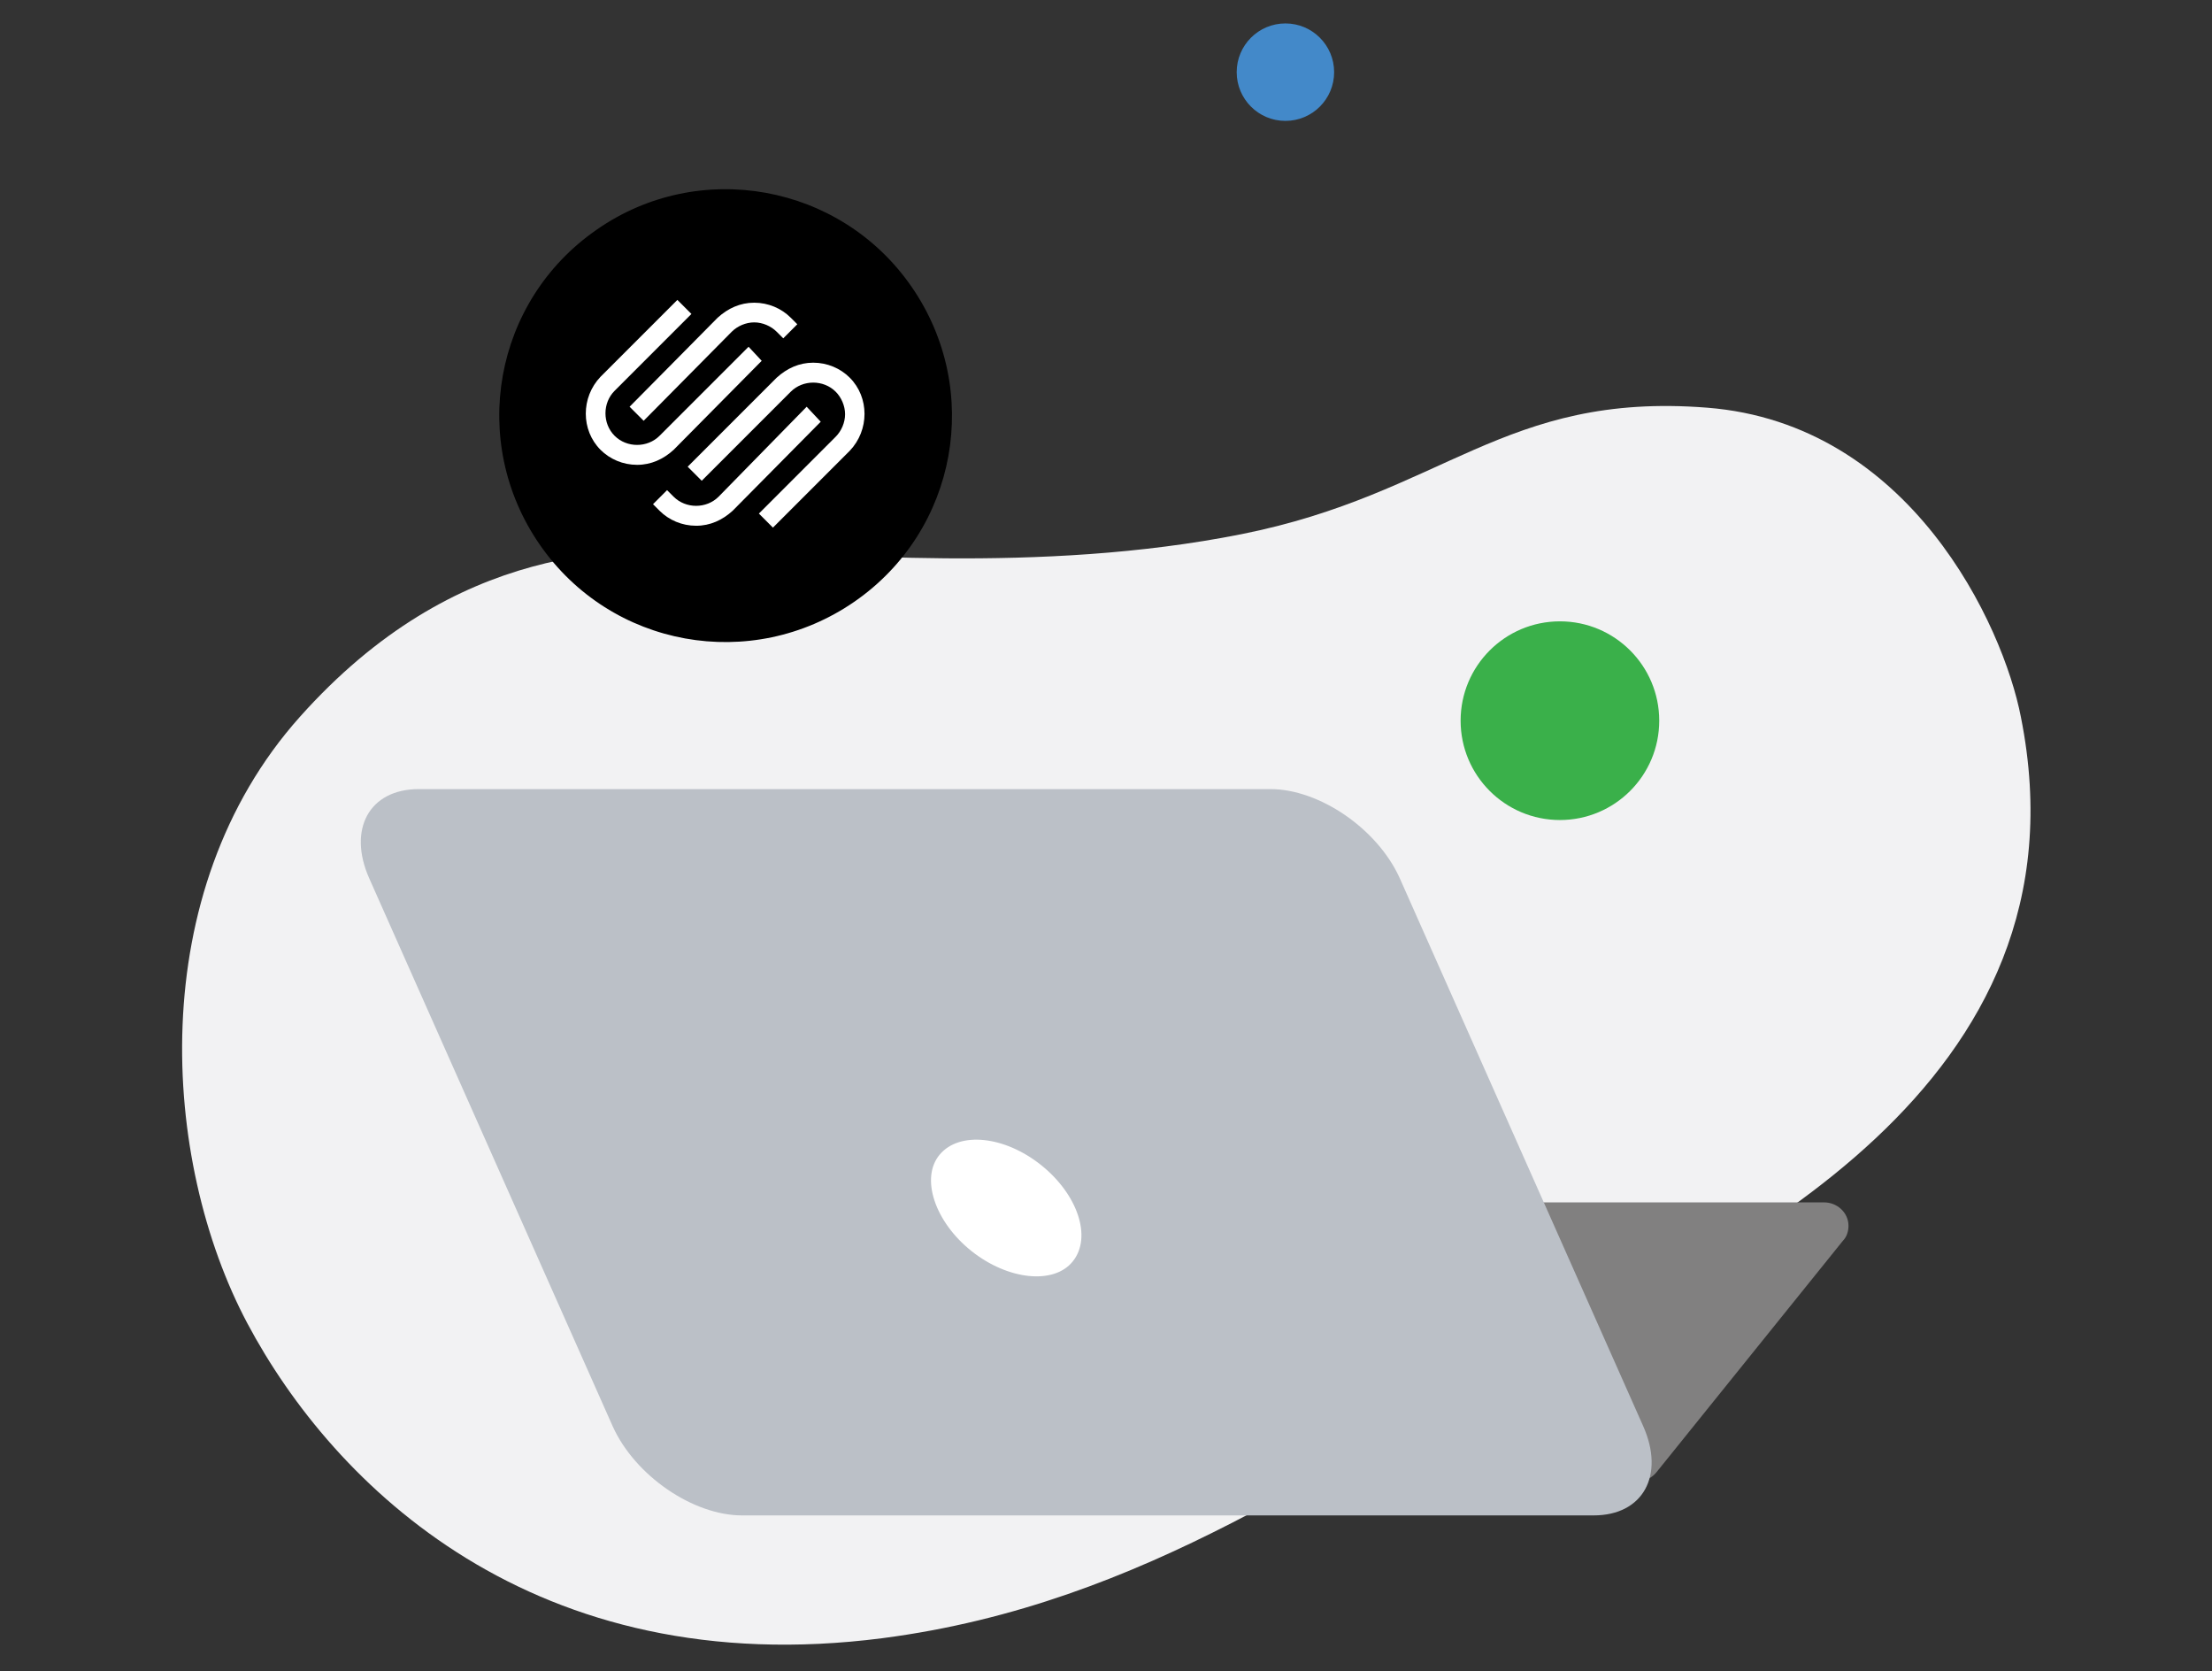 <?xml version="1.0" encoding="utf-8"?>
<!-- Generator: Adobe Illustrator 25.2.0, SVG Export Plug-In . SVG Version: 6.00 Build 0)  -->
<svg version="1.1" id="Layer_1" xmlns="http://www.w3.org/2000/svg" xmlns:xlink="http://www.w3.org/1999/xlink" x="0px" y="0px"
	 viewBox="0 0 236.1 178.3" style="enable-background:new 0 0 236.1 178.3;" xml:space="preserve">
<rect x="0" y="0" width="236.1" height="178.3" fill="#333333" stroke="none"/>
<style type="text/css">
	.st0{clip-path:url(#SVGID_2_);}
	.st1{clip-path:url(#SVGID_4_);}
	.st2{fill:#F2F2F3;}
	.st3{fill:#3AB04A;}
	.st4{fill:#4389C9;}
	.st5{fill:#818080;}
	.st6{fill-rule:evenodd;clip-rule:evenodd;fill:#BBC0C7;}
	.st7{clip-path:url(#SVGID_6_);}
	.st8{clip-path:url(#SVGID_8_);}
	.st9{fill:#FFFFFF;}
	.st10{fill-rule:evenodd;clip-rule:evenodd;fill:#FFFFFF;}
</style>
<g>
	<g>
		<defs>
			<path id="SVGID_1_" d="M182.2,43.5c-21.7-1.7-28.1,9.2-49.7,13.5s-44.2,2-55.2,1.7S48.7,57.8,32,76.5s-14.8,47.4-5.6,64.7
				s30.6,38.4,67.8,33.6c28.4-3.7,48-19.1,68.9-29.9s60.5-28.9,52.6-68.4C213.8,66.7,203.9,45.2,182.2,43.5z"/>
		</defs>
		<clipPath id="SVGID_2_">
			<use xlink:href="#SVGID_1_"  style="overflow:visible;"/>
		</clipPath>
		<g class="st0">
			<g>
				<g>
					<defs>
						
							<rect id="SVGID_3_" x="6.4" y="-75.6" transform="matrix(9.063112e-02 -0.996 0.996 9.063112e-02 -8.26 217.155)" width="216.8" height="377.4"/>
					</defs>
					<clipPath id="SVGID_4_">
						<use xlink:href="#SVGID_3_"  style="overflow:visible;"/>
					</clipPath>
					<g class="st1">
						<polygon class="st2" points="229.4,147.9 30.4,190.5 9.8,68.9 208.8,26.3 						"/>
					</g>
				</g>
			</g>
		</g>
	</g>
</g>
<circle class="st3" cx="166.5" cy="76.9" r="10.6"/>
<circle class="st4" cx="137.2" cy="7.7" r="5.2"/>
<path d="M97.3,30.6c7.6,11,4.9,26-6.1,33.6s-26,4.9-33.6-6.1s-4.9-26,6.1-33.6C74.6,16.9,89.7,19.6,97.3,30.6
	C97.3,30.5,97.3,30.6,97.3,30.6"/>
<path class="st5" d="M163,128.3h31.7c1.4,0,2.6,1.1,2.6,2.5c0,0.6-0.2,1.2-0.6,1.6l-19.9,24.7c-0.9,1.1-2.5,1.3-3.6,0.4
	c-0.3-0.2-0.5-0.5-0.7-0.9L160.7,132c-0.6-1.3-0.1-2.8,1.2-3.4C162.2,128.4,162.6,128.3,163,128.3z"/>
<path class="st6" d="M39.4,93.7c-2.3-5.2,0-9.5,5.3-9.5h90.9c5.2,0,11.4,4.2,13.8,9.5l26,58.5c2.3,5.2,0,9.5-5.3,9.5H79.2
	c-5.2,0-11.4-4.2-13.8-9.5L39.4,93.7z"/>
<g>
	<g>
		<defs>
			<path id="SVGID_5_" d="M114.5,134.6c-2,2.5-6.9,2-10.8-1.1s-5.5-7.8-3.4-10.3s6.9-2,10.8,1.1S116.6,132,114.5,134.6"/>
		</defs>
		<clipPath id="SVGID_6_">
			<use xlink:href="#SVGID_5_"  style="overflow:visible;"/>
		</clipPath>
		<g class="st7">
			<g>
				<g>
					<defs>
						<rect id="SVGID_7_" x="-343.4" y="-180.1" width="682.2" height="340"/>
					</defs>
					<clipPath id="SVGID_8_">
						<use xlink:href="#SVGID_7_"  style="overflow:visible;"/>
					</clipPath>
					<g class="st8">
						<rect x="96.7" y="118.8" class="st9" width="21.4" height="20.1"/>
					</g>
				</g>
			</g>
		</g>
	</g>
</g>
<g>
	<path id="Fill-1" class="st10" d="M68.7,44.9l9.4-9.5c0.6-0.6,1.5-1,2.4-1s1.8,0.4,2.4,1l0.7,0.7l1.5-1.5l-0.7-0.7
		c-1-1-2.4-1.6-3.9-1.6s-2.8,0.6-3.9,1.6l-9.4,9.5L68.7,44.9z"/>
	<path id="Fill-3" class="st10" d="M81.3,38.5L79.9,37l-9.5,9.5c-1.3,1.3-3.5,1.3-4.8,0s-1.3-3.5,0-4.8l8.2-8.2L72.3,32l-8.2,8.2
		c-2.1,2.2-2.1,5.7,0,7.8c1,1,2.4,1.6,3.9,1.6s2.8-0.6,3.9-1.6L81.3,38.5z"/>
	<path id="Fill-5" class="st10" d="M90.7,40.3c-1-1-2.4-1.6-3.9-1.6s-2.8,0.6-3.9,1.6l-9.5,9.5l1.5,1.5l9.5-9.5
		c1.3-1.3,3.5-1.3,4.8,0c0.6,0.6,1,1.5,1,2.4s-0.4,1.8-1,2.4L81,54.8l1.5,1.5l8.2-8.2C92.8,45.9,92.8,42.4,90.7,40.3"/>
	<path id="Fill-7" class="st10" d="M86.1,43.4L76.7,53c-1.3,1.3-3.5,1.3-4.8,0l-0.7-0.7l-1.5,1.5l0.7,0.7c1,1,2.4,1.6,3.9,1.6
		s2.8-0.6,3.9-1.6l9.4-9.5L86.1,43.4z"/>
</g>
</svg>
